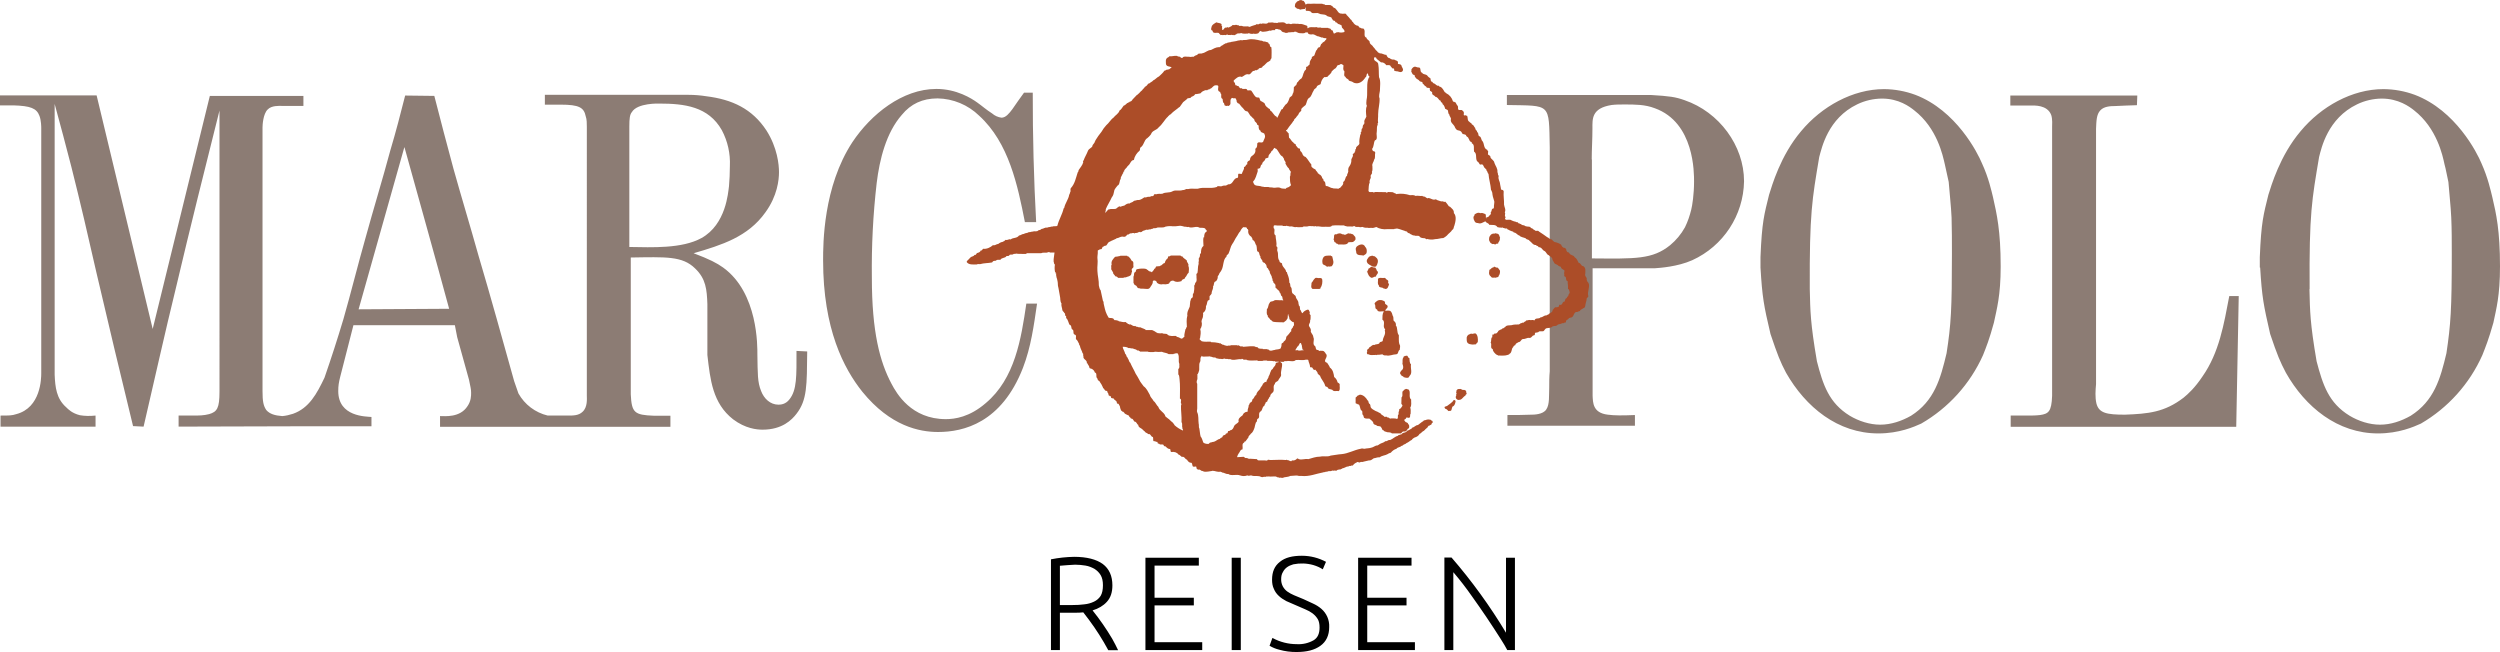 <?xml version="1.0" encoding="UTF-8"?>
<svg xmlns="http://www.w3.org/2000/svg" id="a" width="900" height="234.725" viewBox="0 0 900 234.725">
  <path d="M371.791,33.367c-.028,15.545.379,31.088,1.222,46.61h-4.05c-2.572-13.18-5.786-28.609-16.458-38.317-4.016-3.912-9.374-6.143-14.98-6.236-5.465,0-9.644,1.993-12.858,5.915-5.658,6.429-8.036,16.073-9.065,24.559-1.303,11.309-1.883,22.691-1.736,34.074,0,19.544,2.893,30.345,7.072,38.188,1.864,3.536,7.136,12.729,19.544,12.729,3.215,0,8.551-.707,14.401-5.786,10.479-8.808,12.729-23.08,14.594-35.81h3.857c-1.157,7.972-2.186,15.623-5.079,23.145-7.715,19.801-21.409,23.08-30.538,23.08-6.686,0-17.166-2.057-27.259-14.465-6.686-8.358-14.144-22.566-14.144-47.318,0-5.915,0-26.488,10.544-42.56,6.686-10.029,18.001-19.159,30.216-19.159,7.329,0,12.665,3.407,14.723,4.886,1.736,1.222,3.215,2.572,5.336,3.922.958.841,2.144,1.378,3.407,1.543,1.543,0,2.764-1.543,3.922-3.086,1.414-1.993,2.764-4.05,4.179-5.915h3.215-.064 0l0-0ZM573.02,57.411c0-3.536.257-7.265.257-11.187,0-3.343-.386-7.265,6.879-8.422,1.543-.193,3.086-.193,4.629-.193,3.922,0,7.393,0,10.929,1.35,14.337,5.143,14.144,23.402,14.144,26.423,0,4.565-.643,8.679-1.029,10.158-.514,2.057-1.222,4.243-2.25,6.3-1.362,2.457-3.172,4.638-5.336,6.429-6.365,5.143-12.537,4.886-28.159,4.757v-35.617h-.064 0v0ZM557.911,133.66c-.193,1.929-.193,3.922-.193,5.979-.129,2.7.193,5.915-1.029,7.715-1.157,1.929-4.629,1.929-5.465,1.929-2.893.129-5.786.129-8.551.129v3.857h45.903v-3.857c-4.629.193-7.329.193-9.772-.129-5.465-.643-5.336-4.436-5.465-6.815v-45.903h22.502c1.672-.129,8.036-.514,13.372-2.893,11.176-5.083,18.431-16.141,18.644-28.416,0-12.858-9.001-24.945-21.409-29.188-3.214-1.157-5.465-1.479-12.022-1.864h-51.947v3.6c15.944.321,15.108-.9,15.43,15.237v80.62s-0,0-0-0h-0ZM651.518,104.086c-.129-27.323.836-32.274,3.407-47.575.9-3.215,3.086-13.887,13.694-18.966,2.789-1.341,5.842-2.044,8.936-2.057,5.979,0,9.901,2.893,11.572,4.243,8.293,6.429,10.286,16.33,10.994,19.351l1.414,6.429c.321,4.307.836,8.551,1.029,12.794.129,4.243.129,8.615.129,13.051,0,19.93-.321,25.459-1.929,35.81-2.186,9.194-4.372,17.166-12.794,22.502-3.407,1.929-7.2,3.215-11.122,3.215-3.729,0-7.715-1.286-10.929-3.215-7.522-4.629-9.644-11.122-11.829-19.609-2.379-13.887-2.379-18.001-2.572-25.973h0v-0.0 0ZM633.774,96.307c.643,10.672,1.157,13.565,3.6,23.916,2.572,7.651,3.536,10.029,5.593,13.951,7.072,12.408,18.644,21.859,33.238,21.859,7.522,0,12.858-2.379,15.43-3.536,9.818-5.666,17.601-14.282,22.244-24.623,1.222-3.086,2.25-5.593,3.922-11.701,1.029-4.95,2.443-9.644,2.443-20.251,0-12.858-1.414-18.966-2.764-24.945-.514-2.057-1.543-6.943-3.986-12.215-1.543-3.729-9.258-19.03-23.98-24.623-3.604-1.329-7.41-2.025-11.251-2.057-11.315,0-22.502,6.3-29.831,15.108-7.522,8.872-10.544,19.737-11.572,22.952-1.736,7.072-2.572,9.644-3.086,22.437v3.729h0l0.0 0ZM738.76,45.518c0-.386.193-2.572-.321-4.115-1.414-3.729-6.172-3.407-7.2-3.407h-7.522v-3.6h45.71l-.129,3.472c-2.572.129-5.336.129-8.036.321-1.029,0-3.793,0-5.143,1.543-1.414,1.479-1.414,3.857-1.543,6.622v91.935c-.193,2.186-.386,4.693.129,6.943.9,3.536,3.793,4.05,10.286,4.05,8.358-.321,14.208-.836,21.087-6.108,1.672-1.35,4.115-3.6,6.815-7.651,6.043-8.615,7.715-18.837,9.644-28.931h3.407l-.9,47.061h-81.199v-4.05h5.786c1.607,0,3.279,0,4.822-.193,2.957-.45,4.115-1.157,4.307-6.943V45.453v.064ZM831.467,104.086c-.193-27.323.836-32.274,3.407-47.575.836-3.215,3.086-13.887,13.694-18.966,2.769-1.332,5.799-2.034,8.872-2.057,5.979,0,9.965,2.893,11.637,4.243,8.229,6.429,10.287,16.33,10.929,19.351.579,2.057.9,4.243,1.414,6.429.321,4.307.836,8.551,1.029,12.794s.193,8.615.193,13.051c0,19.93-.386,25.459-1.929,35.81-2.186,9.194-4.436,17.166-12.858,22.502-3.407,1.929-7.136,3.215-11.058,3.215-3.793,0-7.715-1.286-10.929-3.215-7.586-4.629-9.644-11.122-11.894-19.609-2.379-13.887-2.379-18.001-2.572-25.973h.064v-0.0 0ZM813.658,96.307c.643,10.672,1.222,13.565,3.6,23.916,2.572,7.651,3.6,10.029,5.658,13.951,7.008,12.408,18.644,21.859,33.174,21.859,7.522,0,12.858-2.379,15.43-3.536,9.77-5.687,17.506-14.301,22.116-24.623,1.222-3.086,2.25-5.593,3.986-11.701,1.029-4.95,2.379-9.644,2.379-20.251,0-12.858-1.35-18.966-2.764-24.945-.514-2.057-1.543-6.943-3.922-12.215-1.543-3.729-9.258-19.03-23.98-24.623-3.623-1.338-7.453-2.034-11.315-2.057-11.315,0-22.437,6.3-29.766,15.108-7.522,8.872-10.608,19.737-11.637,22.952-1.736,7.072-2.572,9.644-3.086,22.437v3.729h.129-0l-0.0 0ZM226.559,45.518v43.396c8.229.129,18.966.643,25.973-3.215,8.872-4.95,9.579-16.394,9.901-18.644.193-2.314.321-4.693.321-7.265.211-4.489-.788-8.952-2.893-12.922-4.822-8.551-13.501-9.579-22.502-9.579,0,0-7.908-.321-9.901,3.086-.707.836-.9,2.25-.9,5.143,0,0-0,0-0.0 0h0ZM145.553,53.04l-16.458,58.311,32.595-.193c-5.336-19.737-10.801-39.089-16.073-58.118h-.064v0h0ZM145.875,34.395l10.479.129c2.25,8.679,4.5,17.487,6.879,26.166,2.893,10.351,6.108,20.894,9.001,31.245,4.5,15.173,8.615,30.088,12.858,45.26l1.543,4.436c2.246,4.014,6.07,6.905,10.544,7.972h7.201c2.057,0,3.922,0,5.336-1.35,1.864-1.672,1.543-4.757,1.543-5.786V45.646c0-1.157,0-2.7-.386-3.729-.643-3.215-2.379-4.243-9.065-4.243h-5.658v-3.536h51.689c2.186,0,4.436.193,6.429.514,9.322,1.157,16.523,4.5,21.666,12.344,3.922,6.172,4.5,12.279,4.5,14.98,0,2.764-.579,8.551-4.886,14.465-6.3,8.872-15.751,11.765-25.845,14.723,5.786,2.186,8.358,3.536,10.608,5.143,12.665,9.129,12.344,28.481,12.344,31.374.129,6.815,0,9.836,1.35,13.115,1.029,2.7,3.279,4.886,6.236,4.886.836,0,2.572-.129,3.922-1.864,2.764-3.407,2.572-8.486,2.572-17.487l3.857.193c-.129,12.215,0,17.487-3.857,22.437-1.672,2.186-5.143,5.722-12.215,5.722-2.057,0-6.172-.386-10.608-3.729-7.393-5.786-8.229-14.272-9.258-23.145v-18.323c-.193-5.272-.514-9.129-4.436-12.858-4.565-4.5-10.544-4.115-23.145-3.922v49.246c.321,6.622,1.286,7.458,8.358,7.715h5.915v3.986h-82.934v-3.857c1.736,0,7.201.643,9.901-3.6,1.286-1.864,1.286-3.729,1.286-4.757,0-1.543-.257-2.057-.772-4.757l-4.243-15.301-.836-4.307h-36.517l-4.757,18.58c-.514,2.057-.707,3.215-.707,5.143,0,9.322,10.094,9.129,11.958,9.322v3.343h-24.43l-45.003.129v-3.986h5.336c1.929,0,3.729,0,5.658-.514,2.893-.836,3.729-2.186,3.729-8.101V39.796c-5.272,21.023-10.608,42.303-15.558,63.326-4.115,16.78-7.843,33.624-11.765,50.468l-3.793-.193c-4.5-18.387-8.872-36.838-13.18-55.225-2.893-12.729-5.786-25.266-9.001-37.996-1.929-7.651-3.986-15.108-6.043-22.759v97.464c.193,4.565.643,8.615,4.115,11.701.836.836,2.186,2.186,4.95,2.893,1.929.321,3.6.321,5.658.129v3.986H.193v-3.986c3.086,0,4.115,0,5.658-.514,8.872-2.314,9.001-12.858,9.001-14.787V46.225c0-.45,0-2.829-.643-4.5-1.029-2.764-3.215-3.6-9.386-3.793H-0v-3.6h34.781l20.187,84.092,20.573-83.899h33.688v3.6h-7.843c-.9,0-3.6-.193-5.015,1.286-1.672,1.607-1.864,5.658-1.864,6.493v94.892c0,3.729.321,5.272,1.35,6.815,1.222,1.414,3.086,1.993,5.786,2.186,1.35-.129,2.443-.386,3.857-.836,5.786-2.057,8.551-7.201,11.315-12.987,2.425-6.979,4.697-14.009,6.815-21.087,2.764-9.644,5.143-19.351,7.908-29.059,2.893-10.544,6.172-21.216,9.001-31.759,1.929-6.429,3.665-13.115,5.336-19.737v.064-0h0Z" fill="#8c7c74" fill-rule="evenodd"></path>
  <path d="M492.464,28.738c-.579,2.25,0,5.143-.514,7.265-.064.643-.193,1.543.129,2.122-.514,1.093-.321,2.572-.193,3.857-.257.771-1.029,1.286-.643,2.443-.193,0-.321.193-.257.386-.514.193-.321.964-.514,1.35-.643.386,0,1.157-.643,1.543.129.321.129.643-.129.771-.193,1.093-.45,2.122-.321,3.215-.193.836-1.35.9-1.222,1.929-.514.129,0,.964-.514,1.029.193.643-.707.514-.643,1.029.257.643-.321,1.029-.514,1.736.064.964-.193,1.672-.643,2.379-.45.45-.579,1.286-.45,2.057h-.064c0,.514-.45.771-.386,1.414-.836.514-.45,1.8-1.414,2.25.257,1.029-.643,1.479-1.029,2.057-.129.257-.643,0-.643.45-.643-.321-1.607,0-2.186-.321-.771,0-1.543-.836-2.315-.707-.386-.514,0-1.543-.771-1.8-.257-.257,0-.9-.579-.964,0-.45-.45-1.286-1.029-1.414-.129-.257-.321-.321-.514-.386-.129-.643-.771-.836-.9-1.414-.483-.185-.921-.47-1.286-.836-.257-.257-.193-.643-.193-.964-.707-.771-1.286-1.929-2.057-2.7-.771-.193-1.093-.771-1.286-1.479-.257-.193-.321-.579-.643-.643l-.129-.9c-.836.064-.964-.707-1.479-1.157.193-.257-.193-.386-.321-.579-.386.064-.386-.386-.643-.514-.643-.386-.836-1.222-1.479-1.672l-.129-1.607c-.45-.064-.386-.771-.964-.771-.064-.386.321-.321.45-.579.45-.643.836-1.286,1.414-1.929.386-.386.643-1.029,1.029-1.35,0-.514.386-.579.643-.9.321-.643.964-.964,1.157-1.736.257-.45,1.093-.707.771-1.414.45-.643,1.029-.964,1.607-1.479.45-.836.45-2.122,1.286-2.572.964-.643.964-1.8,1.607-2.572,0-.643.9-.771,1.093-1.35.129-.643.9-.643,1.414-1.029.129-.964.643-2.057,1.414-2.572.257.193.643-.064.964,0,.45-.643,1.479-1.157,1.607-1.993.45-.386.771-.836,1.414-1.157.064-.193.45-.45.514-.836.321-.45.9-.193,1.222-.643.514-.129.771.257,1.093.45,0,.643-.321,1.736.321,2.057.129.643-.45,1.8.45,2.122,0,.643,1.093.643,1.157,1.286.386.257.964.257,1.35.514.193.129.45.321.771.386,1.607.45,2.957-.707,3.665-1.736-.129-.321.321-.193.386-.45.257-.321.129-1.029.514-1.286.514.129,0,.836.643.964.129.129,0,.321,0,.514-.386.129-.193.771-.514.836h.064v0l-0.0 0ZM464.369,63.583c0,1.093,0,2.186.386,3.022-.064.386-.643.386-.707.771l-.129-.064c-.257.321-.771.064-1.029.643-.643-.064-1.672,0-2.122-.386-.771-.257-1.607.129-2.379,0-.514-.193-1.286,0-1.8-.257h-1.543c-.257-.193-.771,0-1.093-.257-.9-.257-2.122,0-2.572-.9,0-.321-.45-.579-.193-.9.9-.9,1.093-2.25,1.543-3.407.129-.321,0-.707,0-1.093h.386v-.129c.964.129.386-1.286,1.286-1.479-.129-.964,1.157-1.157,1.093-1.993.386-.321.643-.129,1.157-.514-.129-1.093.836-1.286,1.093-2.25.643-.193.643-1.093,1.222-1.157.129.129.064.386.386.257.9.771,1.157,1.929,1.993,2.636.579.193.514.643.9,1.029-.064.771.836.964.514,1.736.386.643.643,1.286,1.222,1.736.129.514.514.836.771,1.286-.386.45,0,1.157-.386,1.672v0l-0.0 0ZM458.904,102.222c.643.45-.129,1.414.643,1.607.321.579,1.093.707,1.093,1.414.45.257.386.836.643,1.286.643.193.193,1.093.707,1.479.129.386-.257.643.064.964.321.643-.643,2.443.964,2.379.257.193.386.643.386.836-.257.321.321.321.193.643h.064c-.064.129,0,.257.129.321,0,.643.514,1.093.386,1.8.514.064.386.643.9.707.064.45.643,0,.707.514,0,.579.257.964-.257,1.286.064.643-.964.9-.643,1.736-.579.386-.771,1.157-1.414,1.543v.193c-.643.129-.321.964-.643,1.286-.064.45-.836.643-.836,1.093-.257.193-.514.193-.643.514.034.555-.077,1.108-.321,1.607-.45.321-1.286.386-1.929.45v.064c-.386,0-.836.193-1.222.257-.386.129-.9,0-1.157-.257,0-.321-.514,0-.643-.257h-1.479v-.129c-.45,0-1.029,0-1.479-.129-.257-.257-.45-.643-.964-.45-.579-.514-1.414-.257-2.122-.321l-2.443.193c-.321-.257-.643-.129-1.029-.129-.193-.257-.579-.257-.836-.45-.129.129-.321.193-.45,0h-2.122c-.386.321-1.029,0-1.35.257-.579-.129-1.029-.193-1.414-.45-.321.257-.386-.386-.771-.193,0-.514-.643-.129-.771-.386-.95-.211-1.92-.319-2.893-.321l-.129-.193c-1.286,0-2.122.129-3.215-.129-.193-.386-1.093-.514-.579-1.157.129-1.029.386-2.057.064-3.215.565-.804.73-1.823.45-2.764,0-.772.643-1.286.514-2.122.257-.257-.193-.836.193-1.093.643-.45.964-1.286.9-2.314.386-.45.321-1.286.643-1.929l.643-.386v-1.222c.257-.45.9-.772.771-1.414.129-.707.643-1.35.514-2.314h.129c.257-.643.064-1.543.9-1.672.464-.479.698-1.135.643-1.8.321-.321.45-.643.643-1.157.577-.66.975-1.457,1.157-2.314l.257-1.286c.193-.771.321-1.736,1.093-2.25-.193-.643.643-.771.771-1.286.514-1.029.643-2.379,1.286-3.279.643-.836,1.029-1.929,1.607-2.7.514-.707.643-1.286,1.286-1.929.24-.574.615-1.081,1.093-1.479.386.193,1.35-.257,1.35.643.257-.129.321.257.45.45-.193,1.093.321,1.929,1.093,2.379.193.321.514.771.45,1.157.707.193.9.964,1.093,1.543.643.643.257,1.736.643,2.572.9.129.514,1.286,1.093,1.736-.193.9.771,1.157.771,1.993.257.386.964.257.964.771.579.257.386.964.643,1.414h.129c.386.257.321.771.707,1.029-.193.193.193.064.129.321,0,.964.9,1.414.771,2.379.514.064-.064.964.514,1.029-.193.643.386.643.514,1.029h0s0-0.0 0-0l0-0ZM459.226,131.024c-.064.772-.836,1.093-1.029,1.736-.257.321-.579.321-.643.772-.386.643-.386,1.35-.836,1.929-.064.836-.836,1.286-.836,2.122-.643-.386-.707.386-1.222.514-.129.836-.9,1.222-1.029,1.929-.643.707-1.222,1.157-1.414,2.186-.771.321-.579,1.157-1.286,1.479-.193.45-.129.964-.643,1.157-.579.193-.386.772-.771,1.093.064.836-.514,1.286-.321,2.122-.257.386-.836.064-.964.45-.771.129-.643,1.029-1.286,1.286-.643.514-1.286.964-1.029,2.057-.514.707-1.286.772-1.672,1.607-.193.579-.579,1.414-1.35,1.414-.129.321-.514.257-.771.321l-.257.772c-.257,0-.771.129-.707.514-.386.193-.964.193-1.029.643,0,.45-.643.386-.771.643-.193.386-.707.257-.964.514-.579.321-1.157.836-1.929.836-.386.257-1.029,0-1.222.643-.579.129-1.543,0-2.057-.45-.321-.772-.45-1.607-.964-2.186-.257-.9-.257-1.864-.45-2.829-.321-.45-.064-1.286-.257-1.8-.193-1.414.064-2.829-.514-4.05-.257-.514.064-1.093,0-1.672v-8.615c-.386-.514-.129-1.286.064-1.672v-1.864c.257.129.129-.193.257-.193-.129-.193.321-.386.193-.579.514-.964-.129-2.572.514-3.6.321-.579-.129-1.479.45-1.8l.064-.386.45.321,2.315-.064v-.064c.064,0,.257,0,.257.129.643-.129,1.093.514,1.929.257.257.514.964.321,1.479.579.257-.193.386.064.771,0,.514.193.964-.386,1.414,0,.386.064.9-.129,1.222.129.321-.193.771,0,1.029.129,1.35.257,2.315-.386,3.472-.129,0-.257.257-.129.514-.129.193.45.9.193,1.414.257v.129c1.093.321,2.572.129,3.857.129l.129.193h1.672c.386-.257,1.029-.064,1.543-.193v.129c.771.129,1.8-.064,2.572.193.193-.129.45-.064.514.129h1.222v.129c-.129.257-1.093,0-1.093.707h-0l0.0 0ZM430.295,101.772c-.064.386-.129.836-.386,1.029.129,1.029-.064,2.057-.193,2.764-.643.193.064,1.286-.579,1.672-.579.257-.386.836-.643,1.222l-.193,1.929c-.386,1.029-1.093,1.929-.836,3.407h-.064c-.321,1.157-.193,2.7-.129,3.857-.321.257-.193.707-.514.9-.129.9-.514,1.8-.386,2.7-.514.193-.643.964-1.414.514-.388-.259-.826-.435-1.286-.514l-.321-.321c-.964,0-2.186.193-2.957-.386-.386-.707-1.479-.129-2.057-.643-.386.257-1.093,0-1.672,0,0-.129-.321-.193-.45-.257-.45-.386-1.029-.643-1.479-.836h-2.315c-.064-.45-.643-.257-.964-.643-.321.129-.514-.257-.9-.321-.444.04-.891-.049-1.286-.257-.45.193-.386-.45-.771-.193-.579.064-1.093-.45-1.543-.643-.257.193-.386.064-.643-.129-.193.257-.386-.321-.643-.321l-.45-.386c-.9.193-1.607-.193-2.443-.257-.193-.386-.836-.193-1.029-.45-.836.386-.643-.707-1.35-.643-.386-.193-.9,0-1.286-.193-.193-.45-.514-.772-.643-1.157-.643-1.286-.836-2.636-1.157-3.922,0-.257,0-.836-.257-.964l-.836-3.857c-.45-.386-.45-1.157-.643-1.736.064-1.736-.45-3.472-.514-5.208-.129-1.736.257-2.957,0-4.757,0-.964.193-1.286.129-2.379-.129-.45.643-.321.771-.707.193.129.321,0,.514,0,.386-.129.193-.9.771-.9.193-.257.643-.386.964-.386.514-.45.643-1.35,1.414-1.414v-.129c.386.129.386-.257.707-.257l1.414-.643c.257-.386.707-.129,1.093-.45.514-.193.836-.386,1.543-.321v.064c.321-.129.771.193.9-.321.321,0,.321-.321.514-.514.45.321.836-.579,1.35-.386.386-.064.836-.321,1.286,0,.386-.386.964.064,1.286-.45.386.193.643-.386.836,0,.257.193.321-.386.514-.064.257-.643,1.093-.45,1.543-.836.643.193.964-.193,1.672-.129.257-.321.643,0,.9-.386.643,0,1.029,0,1.479-.257,1.029-.129,2.057.193,2.893-.321.836-.193,1.929-.257,2.572-.129.836,0,1.479,0,2.186-.129.643-.129.964,0,1.607.129.45.321.964,0,1.35.257.257.129.643-.193.771.064,1.479.45,2.572-.579,3.793.193.643.129,1.414-.129,2.057.321,0,.386.836.643.514,1.093-.386-.193-.129.45-.514.257-.305.548-.439,1.175-.386,1.8h-.257c-.193.964,0,2.057,0,3.086-.836.643-.9,1.672-.9,2.636-.321.064-.257.321-.386.514.129.643-.193.964-.45,1.479.257.643-.193,1.286,0,1.8-.386,1.093-.193,2.314-.45,3.343-.386.129-.45.643-.321.964-.129.707.386,1.929-.45,2.572l-0-.064s0,0,0-0l0.0 0ZM425.859,155.004c-1.107-.472-2.127-1.124-3.022-1.929v-.064c-.386-.579-.579-.9-1.222-1.35-.321-.257-.707-.772-1.093-.964l-.964-.772c-.321-1.479-2.122-1.929-2.572-3.472-.643-.514-.964-1.607-1.672-2.057-.45-.9-1.157-1.286-1.414-2.314-.643-1.093-1.093-2.25-2.186-3.022-.514-.772-1.222-1.479-1.607-2.379-.321-.707-.836-1.414-1.286-2.186-.45-1.093-1.414-2.636-1.929-3.922h-.193c.257-.321-.257-.321-.257-.579,0-.514-.45-.772-.514-1.286-.514-.193-.321-1.029-.836-1.286-.193-.9-.836-1.8-.9-2.443v-.129c.643,0,1.414,0,2.057.45.386,0,.707,0,1.029.129.45-.129.964.257,1.414.321.45,0,.643.643,1.157.386.129.064.193.386.514.257v.193h3.022v.129c.771,0,1.736.129,2.379-.064v-.064c.45.129.514,0,.964.064v.064l1.543-.064c.771.386,1.736.321,2.443.836h1.736c.064-.321.514,0,.643-.257.45,0,.771-.193.964.129.643,1.157,0,2.572.514,3.665-.129.579.257,1.479-.386,1.8v1.993c.45.321.321,1.222.45,1.736.257,2.057.129,4.629.129,6.943.771.257.193,1.157.386,1.672.193.064.064.386.129.643l-.129.129c-.064,1.929.321,3.986.193,6.043.45.579.064,1.479.321,2.057-.129.386.386.643.193.9v.064l-0-0ZM398.086,75.284c.514-1.286,1.607-2.957,2.122-4.179.643-.771.707-1.479.9-2.314.064-.771.9-1.479,1.222-1.993.9-.321.579-1.929,1.157-2.379-.193-.643.514-1.222.643-1.864.45-.129,0-.771.579-.836-.129-.771.964-1.157,1.093-1.8.321,0,.193-.321.45-.386.643-.514.9-1.929,1.929-1.929.257-1.35,1.093-2.572,2.057-3.343.321-.45,0-.643.321-1.157,1.286-.771,1.222-2.507,2.379-3.343.193,0,.193-.129.257-.193.514-.386.836-.836,1.157-1.222.45-1.479,1.993-1.35,2.829-2.572,1.286-1.029,2.122-2.764,3.215-3.729.257-.386.579-.514.836-.836.321.064.386-.321.579-.45.707-.707,1.929-1.479,2.7-2.186h.129l1.286-1.8c.45-.386,1.222-.9,1.672-1.414.386.064.836-.129,1.093-.193.129-.45.643-.386.964-.643.386-.129.579-.9,1.029-.643.386-.129,1.093-.129,1.543-.321.45-.643,1.029-.836,1.672-1.093h.771c.257-.514.643,0,.9-.514.771,0,1.286-1.479,2.25-1.222.321-.129.643.064.771.257.064.643-.386,1.479.321,1.993.643,0,.257.707.707.836.129.643-.257,1.479.514,1.8,0,.45.129.836.193,1.286.707.257.129,1.029.836,1.157.193,0,.579.257.643-.064.45.45.836-.129,1.029-.321.386-.643-.193-1.607.45-2.186.193-.514.579-.064.964-.064,0-.129.321,0,.514-.064.257.45.45.643.45,1.286.257.321.321.643.836.643l1.029,1.286c.707.45.964,1.607,1.929,1.479.707.579.771,1.479,1.607,1.993.257.514,1.093.707,1.029,1.479.193.386.9.643.9,1.286.129.257.514.129.579.514-.064.643.064,1.093.321,1.543.386-.064.321.45.514.643.386.321,1.286.321,1.286.9.514.964-.257,1.736-.514,2.636-.707.707-1.479-.321-2.122.579,0,.771,0,1.607-.707,1.929.257,1.286-.321,1.993-1.157,2.572-.321.129-.45.514-.643.771,0,.321-.129.836-.321.9-.386.129-.643.386-.771.707v.643c-.771.257-.321.643-.964.9-.321.129-.257.514-.193.643-.193.643-.643,1.286-.771,1.864-.514.257-1.414-.45-1.35.45-.064.386.129,1.157-.386,1.029-1.479.257-1.414,2.507-3.215,2.314-.321.257-.836.579-1.414.45-.643,0-.964.45-1.543.257-.386,0-.964-.193-1.093.257-2.379.771-4.629-.129-6.943.643-1.222.064-2.379-.193-3.536.129-.707-.257-1.093.45-1.736.321-1.222.45-2.7-.129-3.729.45-1.222.707-2.572.193-3.665.9-.193-.193-.514.257-.771,0l-1.029.064c-.45.321-1.286-.257-1.286.514-.129.193-.386.129-.45.321-.45-.257-.836.321-1.286.193-.643-.129-.9.386-1.672.193-.579.386-1.222.836-1.929.964-.643-.129-1.157.257-1.736.257l-.064.129h-.129c-.386.514-1.093.45-1.543.9-.643-.193-1.286.321-1.8.707-.514.129-1.093.257-1.479.45-.064-.193-.321-.129-.514-.129-.129.321-.579.321-.707.579-.643.707-1.993.064-2.829.514h-.257l-.964,1.093h-.193c.203-.373.292-.798.257-1.222l-0-0-0-0ZM467.005,124.852c.514-.257.643-.836.964-1.35h.386c.064.514.514.964.321,1.479.386.257-.129.836.45.9l.193.257c-.771-.193-1.286.257-2.122,0l-.193-.193c0,.257-.386.064-.643.193,0-.514.514-.772.643-1.286l-0-0ZM506.672,83.642c.257.386.9.257,1.093.643.514.129.771.579,1.35.45.514.386,1.414-.129,1.929.386.386.643,1.222.579,1.8.643.386-.064.514.643.9.257.9.257,1.929.321,2.957.064,1.093,0,1.864-.386,2.893-.386.514-.257.836-.514,1.286-.9.579-.771,1.479-1.222,1.929-2.057.643-.257.45-1.029.771-1.543.386-1.286.9-3.343-.193-4.5.129-1.157-.836-1.672-1.35-2.25l-.45-.193c-.45-.643-.836-1.222-1.286-1.672-.45.321-.771-.257-1.222-.064-.386-.064-.836-.129-1.157-.321-.386,0-.643-.321-1.029-.45-1.222.45-1.736-.514-2.829-.45l-.129.129c-.321-.193-.707-.321-.964-.643-.193.129-.321-.129-.45,0v-.064c-.193,0-.386,0-.386-.193-1.029.129-1.607-.193-2.572,0-.643-.45-1.479-.257-1.993-.257-1.489-.497-3.072-.651-4.629-.45-.321.257-.45-.321-.771-.193-.193-.257-.579-.257-.9-.45l-1.736-.064v.193c-.257,0-.514.129-.643-.129l-3.793-.064-.579.193c-.514-.514-1.672.321-1.864-.643.129-1.157,0-2.057.45-3.022-.257-.771.386-1.157.386-1.929-.386-.836.771-1.029.386-1.8.321-.643.193-1.35.193-2.057-.257-.964.514-1.543.643-2.443.514-.514.129-1.736.386-2.314,0-.321-.193-.643-.514-.643-.514,0-.514-.643-.643-.836.707-.771.514-2.186,1.029-3.086,1.157-.257.45-1.929.643-2.829.129-.707,0-1.736.193-2.507.45-.129-.129-.707.321-.964-.193-1.029.064-2.057,0-3.086,0-1.929.643-3.857.514-5.786-.386-.771.064-1.929.129-2.7,0-1.414.386-3.536-.321-4.886-.129-1.286,0-3.215-.257-4.5,0-1.414-1.929-.964-1.479-2.572.386-.193.45-.064.771.129v.193c.514.579,1.093.9,1.672,1.414.9-.064,1.414.386,1.929,1.029.45,0,1.029-.129,1.414.129.193.45.643.836.9,1.093.771-.321.321.643.643.836.193,0,.321,0,.514.129.771-.129,1.672.707,2.315,0s-.321-1.479-.386-2.186c-.321-.386-.771-.386-1.222-.45v-.707c-.193-.643-1.093-.514-1.35-.9-.643.193-1.286-.193-1.736-.514-.643,0-.9-.771-1.093-1.157-.964,0-1.479-.643-2.379-.514-.129,0-.064-.321-.321-.193-.257-.193-.514-.257-.579-.579-.771-.514-.707-.9-1.414-1.543-.321-.707-.964-.771-1.286-1.479.193-.9-1.157-1.093-1.157-1.864-1.35-.386-.193-2.25-.964-3.15-.257-.321-.836,0-1.093-.386-.579.064-.643-.45-.964-.771-.836,0-1.543-.643-1.929-1.414-.45,0-.257-.707-.707-.771-.45-.643-1.029-1.157-1.414-1.607l-.129-.064c-.064-.9-1.286-.257-1.8-.514-1.157.064-1.414-1.093-2.057-1.672-.321-.514-1.093-.321-1.222-1.093-.386.193-.514-.579-.9-.193v-.129h-1.672c-.193-.386-.836-.193-1.093-.45h-2.186c-.771-.129-1.607.064-2.443,0-.45,0-.9-.129-1.286.321l-.064-.064c-.157-.468-.396-.903-.707-1.286-.321,0-.643-.193-.9-.321-.386.129-.707,0-.964.386v-.064c-.257.129-.643.193-.643.45-.643.386-.643,1.029-.643,1.736.257.193.643.321.707.643.514-.064.771.129,1.222.321.579-.193,1.286-.193,1.736-.257-.129-.321.193-.514.257-.579,0,.45-.257,1.157.257,1.286h.643c.514.064.836.129,1.093.514.321.514,1.286.193,1.929.257.257-.129.579.129.9.193.707.45,1.736.129,2.572.643.579.643,1.286.321,1.929.9.193.129-.193.514.257.386,0,.964,1.093.321,1.029,1.093.064.257.45,0,.45.257h.129c.257.386.643.579,1.093.643.193.257.836.193.643.771.064.257.129.514.386.643.193.321.579.514.643,1.029,0,.321-.257.386-.514.386-.574.135-1.174.113-1.736-.064-.193.129-.643-.064-.707.129-.321.129-.579.386-.9.386-.129-.321-.321-.643-.45-1.157-.643.193-.514-.836-1.157-.643,0-.257-.386.064-.45-.257h-2.443c-.321-.321-1.286.129-1.607-.257-1.222.193-2.572-.321-3.279.45-.321-.386.064-.771-.321-.964-.707-.193-1.414-.579-2.122-.643-.321.064-.771.064-1.029-.064-.836.129-1.736-.257-2.443.129-.193,0-.579,0-.643-.129-.643-.129-.771.193-1.286,0-.643-.836-1.929-.386-2.764-.45-.386.386-1.029,0-1.479.129-.643-.321-1.414,0-2.057-.129-.836.9-1.672,0-2.7.514-.321-.514-.836.45-1.222.064v.129l-.257-.129c-.257,0-.257.257-.45.257-.643.129-1.093.386-1.8.579-.386.45-.836-.193-1.286,0-.643-.064-1.286.129-1.864-.193-.45-.129-1.029.257-1.157-.257-.514.193-.771-.386-1.35,0-.321-.129-.514,0-.964,0-.193.514-.9.514-1.286.9-.257-.321-.643-.129-.836,0-.836-.321-.771,1.093-1.607.771-.643.193-.771.771-1.029,1.286l.643.643c.193-.129.643-.129.643,0,.321,0,.643-.193.964,0l.771-.257c.321.45.9,0,1.286.257.257-.386.579.193.836-.129.321.45.771-.193,1.029-.129.386-.643,1.157-.193,1.8-.514.643.321,1.607.257,2.443.193.064-.129.257-.064.386-.129.321.193.9.257,1.286.257.321-.321.643.193.9-.129.257.386.514-.064.771,0,.707,0,.643-.836,1.222-.964l.064.129c.129,0,.321,0,.386.193,1.093,0,1.993-.129,2.829-.45.193.321.386-.129.643,0,.321-.257.836-.064,1.286-.129-.064-.643.643-.386,1.029-.386v.064c.386.064.9.129,1.157.45.193.386.643.643,1.093.643.386.321,1.157.257,1.607,0,.643.064,1.157-.129,1.864-.064.193-.257.643-.129.9-.129v.129h.193l.064.129h.321c0,.321.45,0,.579.257.643-.064,1.607.257,2.122-.257.321.064.836-.257.9.193.129.514.964.514,1.286.514.9-.257,1.414.386,2.186.643.193.129.579-.064.643.193.45,0,.771.45,1.286.257.257.386.9.129,1.286.321-.129.257-.064.643-.386.579-.129.707-1.029.643-1.222,1.286-.643.129-.386,1.093-.964,1.35-.771,0-.643.9-1.157,1.157l-.514,1.35c0,.9-1.286.579-1.029,1.414,0,.193-.386.257-.321.514-.45.514-.45,1.093-.514,1.8-.45.129-.45.643-.9.707-.257,0-.257.193-.386.386.386.771-.643.964-.643,1.543-.45.643-.386,1.543-.964,2.314-.532.312-.974.754-1.286,1.286-.45.129-.386.771-.643,1.157-.386.193-.514.45-.836.771,0,.836,0,1.929-.45,2.379,0,.771-.643.9-1.029,1.286-.257.707-.514,1.672-1.093,2.25-.643.321-.9,1.157-1.35,1.543.129.579-.643.321-.643.707-.45.771-.9,1.929-1.35,2.764l-.193-.064v-.064l-.129-.257c-1.029-.386-1.286-1.672-2.25-2.186-.064-.321-.129-.643-.45-.643-.643-.579-1.286-.836-1.479-1.736-.193-.514-.836-.579-1.093-.9-.771,0-.643-1.029-1.029-1.414-.45.129-.836-.129-1.093-.129-.771-.707-1.029-1.479-1.672-2.314-.514-.321-.9,0-1.414-.129-.257-1.093-1.672,0-2.122-.836-.386.45-.643-.321-.964-.321.193-.643-.643-.193-.771-.643-.771.257-.386-.9-.836-1.093-.386,0-.064-.45-.257-.643.771-.643,1.736-1.8,2.957-1.286.771-.321,1.414-1.286,2.572-.9.771-.193.9-.964,1.543-1.286.514.193.643-.514,1.157-.193.193-.193.45-.257.707-.386.193-.771,1.286-.129,1.543-1.093.9-.386,1.157-1.286,2.122-1.672.193,0,.257-.321.579-.321,0-.45.321-.579.45-.964,0-1.157.129-2.7-.064-3.922-.643,0-.45-.9-.707-1.157-.257,0-.386-.257-.386-.45-.321-.257-.836-.193-1.222-.45-.643.257-.836-.386-1.414-.257-1.543-.386-3.215-.771-4.758-.386-.643.257-1.479,0-2.057.257-.514-.257-.9.129-1.414.064-.836.321-1.736.321-2.572.514-.257.257-.707,0-.964.257,0,0-.129-.129-.193-.064-.129.321-.579.257-.836.321-.386.321-.707.321-.964.643-.579.129-.771.643-1.286.771-.064,0-.129,0-.064-.064-1.093,0-2.122.643-2.893,1.029-1.157,0-1.929.964-3.022,1.157-.386.257-1.157,0-1.672.257-.129.45-.514.386-.9.579-.238.112-.456.265-.643.45-.514-.129-1.029.193-1.543,0-.707.064-2.25-.386-2.507.45-.338.007-.655-.164-.836-.45-.386-.129-.771,0-1.093-.321-1.093-.129-1.672.257-2.764.129-.129.257-.514.45-.771.579-.707.579-.45,1.479-.45,2.25.257.964,1.222.772,1.929,1.093l.129.064-.9.707c-.386,0-.643.193-1.093.193-.064.193-.386.257-.643.321-.514.836-1.286,1.414-1.929,2.057-.771.321-1.35,1.157-2.057,1.414-.386.514-.964.643-1.414,1.093-.643,0-.643.707-1.157.964-.129.193-.579.193-.579.514-.257.386-.707.643-.9,1.029-.643.45-.771.836-1.35,1.286-.257.129-.257.386-.514.386l-1.543,1.607c-.257.45-.514.771-1.029.771,0,.321-.45.193-.643.45-.321,0-.643.514-.836.643-.257,0-.321.386-.643.321-.514.579-.836,1.414-1.543,1.8-.321,1.157-1.607,1.736-2.186,2.572-1.029.707-1.607,1.929-2.572,2.7-.672.72-1.255,1.519-1.736,2.379-.836,1.029-1.479,1.929-2.186,3.086-.129.257,0,.321-.193.386-.129.836-.9,1.029-.9,1.736-.386.707-1.286.836-1.607,1.672-.45,1.222-1.157,2.25-1.543,3.407h-.129c.257.257-.386.386,0,.643-.321,1.222-1.093,1.929-1.736,2.957.193.321-.321.643-.321.9-.643,1.929-.964,3.922-2.443,5.529-.257.45.064.643-.193.9h.257c-.386.386-.257.9-.643,1.479-.257,1.672-1.479,3.022-1.8,4.757-.321,0,0,.257-.193.129-.514,2.25-1.736,4.05-2.25,6.236-.45.386-1.286,0-1.8.321-.579-.129-.771.321-1.35.129,0,.321-.386,0-.514.257-.9-.193-1.286.45-2.057.45-.257.386-.836.386-1.157.514-.45.643-1.414.129-1.929.45-.514-.064-.836.257-1.479.193-.45.386-1.286.257-1.8.643-.643,0-1.093.514-1.736.579-.771,1.093-2.122.643-3.022,1.414-.643-.321-.964.386-1.8.129l-.579.514c-.193,0-.321.064-.386.193-.618.096-1.198.363-1.672.771-.707,0-1.029.643-1.929.45-.836.771-2.25,1.479-3.536,1.286-.321.321-.45.771-.9.643-.129.643-.836.771-1.286.9-.257.193-.386.9-.9.643-.257.643-1.029.514-1.414.9-.45.386-.643.771-1.029,1.029-.129.257-.386.386-.386.643.707,1.093,2.314.9,3.6.9.386-.257.9-.064,1.286-.129,1.286-.386,2.764-.321,4.115-.579.386,0,.321-.579.771-.514.321-.193.514,0,.836-.193.321-.45,1.029-.193,1.543-.257.45-.9,1.736-.514,2.186-1.35.321-.129.643.129.964-.193.321-.643.964-.129,1.414-.45.321-.321.836,0,1.029-.257,1.029.193,2.057.064,3.086.129.257,0,.643.064.836-.257h5.143c.579-.321,1.286-.129,1.929-.193.321,0,.643-.321,1.157-.193v.129h1.736c-.064,1.029-.386,2.122-.321,3.215.129,0-.129.193.129.321-.129.257.129.643.321.836-.129.836-.129,1.736.064,2.7,0-.064.129-.129.193,0s-.193.45.129.45l-.129.064c.129,0,.321,0,.321.257h-.193c.129.321.129.836.193,1.029-.193.257.129.129.193.257l-.129.129.129.129v.064c0,.321.193.643.193.9.193.772,0,1.672.321,2.25-.129,0,0,.386,0,.129l.514,2.893c.257.964,0,1.929.579,2.7-.193.772.257,1.607.321,2.443.129.45.643.643.707,1.029.579.129-.064,1.029.643,1.093v.707c.771.579.836,1.929,1.286,2.443.771.193.45,1.093.836,1.607.964.257.064,1.672,1.029,1.929.707.193.257,1.093.386,1.607.643.45.771,1.157,1.157,1.736-.129.321.193.45.257.643.129.964.836,1.993.964,2.7.45.129.064.772.321,1.029-.257,1.286,1.414,1.286,1.222,2.572.129.129.45.064.321.321.321.386.579.9.643,1.414.129.129.257-.064.321.193h.257c.707.257,1.157.772,1.35,1.414.964.193.193,1.607.836,2.057.257.257.064.772.514.836.129.193.386.193.45.514.45.579.707,1.093,1.093,1.929,0,.386.193.257.45.579.129.129.129.45.321.45.129.45,1.093,0,.771.643.514.45.386.836.579,1.286.321-.129.257.386.514.193.386.064.257.386.321.643.257.129.579.193.9.193.193.707,1.286.772,1.157,1.672.193.129.257.386.643.257.064.45.45.643.514,1.157,0,.45.257.772.386,1.286.386.064.321.514.836.45.064,0,0,.257.193.193.257.643.771.643,1.286.964.193.129.643.129.579.514.193.386.514.257.643.772.771-.129.9.772,1.286,1.093.836,0,.771.964,1.35,1.157,0,1.029,1.093,1.093,1.672,1.8.257.129.321.514.643.514.257.643.9.514,1.286,1.029.964-.257.836.964,1.672,1.029.193.386,0,1.029.193,1.479h.064c.193-.064.386,0,.45.129.321-.193.321.257.643.129s.321.321.45.643c.321-.193.257.193.514.064.193.643,1.479-.193,1.607.643.129.45.579.064.771.45.257.321.707.643,1.157.772.771-.193.193,1.029.836,1.093,1.093-.193,2.057.193,2.572.964.514,0,.514.45.9.514.129,0,.129.193.129.321,1.157-.386,1.157.772,1.993.964.257.514.643.9,1.157,1.093.836-.193.643.836.9,1.286.193.257.836.129,1.157.064.257.129.129.514.257.772.257.129.321.386.579.386.836-.257.964.643,1.607.45,0,.257.386,0,.386.257,1.093.129,2.057-.129,3.022-.257v-.064c1.157,0,1.8.579,3.022.321.129.321.45,0,.579.321.771,0,1.286.643,2.186.514,1.029.836,2.957,0,4.243.514.964.321,1.736.321,2.636,0,.45.321.836,0,1.35,0,.9.386,1.736.129,2.572.257.643,0,.836.321,1.414.386.394-.128.81-.172,1.222-.129.257.129.321-.386.579-.064.129-.129.386,0,.643-.064.707.129,1.543-.064,2.315,0,.386,0,.643.386.964.321l.129-.064v.129h.257c.257.321.514-.193.836.129.321,0,.643,0,.9-.193l1.222-.193c.45-.064.643-.129,1.029-.321.836,0,1.736-.193,2.636-.129.193-.064.064.257.257,0l.064.129h1.093c2.764.321,5.336-.836,7.843-1.286.257-.193.707.064.9-.257.321.129.836-.129,1.286-.257,0,.129.193.129.321.129v-.064c.579.064.643-.386,1.222-.129.257-.129.579-.064.964,0,.257-.193.514-.45.9-.386.064-.193.321,0,.643-.064v-.129c.514,0,.643-.45,1.093-.386l1.157-.514c.321-.064.643,0,.9-.257.579.193.643-.321,1.222-.129.367-.524.882-.927,1.479-1.157.321-.386.643.193,1.157,0,.257-.321.964,0,1.286-.257l1.929-.45c.643.129,1.157-.386,1.736-.772.643,0,1.286-.45,2.057-.321,1.093-.772,1.929-.579,3.022-1.222.193-.193.643-.321,1.029-.45.514-.643,1.286-1.222,2.057-1.414.257-.514,1.093-.514,1.543-.836.193-.257.514-.257.643-.321.386-.514,1.093-.45,1.414-.9.643-.193,1.286-.9,1.929-1.157.193-.45.643-.579.964-.836.771-.193,1.479-.643,1.8-1.286.643-.257.964-.964,1.607-1.157.129-.257.579-.386.514-.643h.257c.064-.129-.064-.321.193-.321v.064h.064v-.129c.193-.129.129,0,.193-.129.193-.386.643-1.029.9-.643,0-.129.064-.321.321-.321.386-.064.193-.643.579-.707.321-.257,0-.643-.129-.836-.45.193-.193-.514-.771-.257-.193-.321-.836,0-1.093-.129-.321.386-1.029.064-1.286.579-.707.386-1.35,1.029-1.929,1.414-.836,0-1.286.836-1.993.9-.321.643-.836.514-1.286.964-.386,0-.514.193-.707.321-.386.643-1.093.45-1.607.772-.064.129-.257.45-.45.386-.257.064-.771.321-1.093.321v.193c-1.286.321-1.736,1.093-2.893,1.543-.514-.129-.771.193-1.093.321-.193,0-.386.257-.579.064-.643.643-1.414.643-2.122,1.093-.193.257-.514.257-.643.45-1.029,0-1.479.707-2.379.836-.771.257-1.672.193-2.379.386-.643,0-.707-.257-1.414,0-2.379.45-4.5,1.736-6.879,1.929-1.286.064-2.572.386-3.857.514-1.286.579-2.572.064-3.857.386-1.543,0-2.829.514-4.243.9-1.093-.257-2.315.386-3.407,0-.321-.129-.386-.386-.643-.193-.457.54-1.172.787-1.864.643.064.193-.193.193-.257.321-.321-.129-.643-.129-.9-.386-.386.193-.643-.386-.964-.064-1.864-.193-3.857,0-5.658,0-.386,0-.836-.321-1.029.129-.257,0-.514.193-.707,0h-2.379c-.386,0-.579-.193-.643-.45-1.029,0-2.122-.193-3.022-.129-.257-.257-.643-.193-.964-.321-.386.257-.514-.45-.964-.386l-2.122.129c-.129,0-.129-.129-.064-.193.193-.9.836-1.414,1.157-2.186.193-.193.386-.45.707-.386.321-.9-.386-2.057.643-2.507.064-.129.129-.514.45-.386l1.093-1.479c0-.643.643-.836.836-1.286.707-.45,1.029-1.286,1.35-2.186.193-.772.257-1.286.514-1.929.579-.193.193-1.093.643-1.286,1.029-.45,0-1.8.9-2.572.771-.321.643-1.286,1.157-1.929.514,0,.321-.772.707-.9-.193-.772.9-.514.771-1.286,0-.193.257,0,.129-.257.45-.257.321-.9.836-1.093v-.129c0-.514.386-.836.643-1.093,1.286-.772,0-2.379,1.029-3.279,0-.772.9-.772,1.222-1.286.193-.643.964-1.157,1.029-1.929-.257-1.479.514-2.764.321-4.179l-.579-.514.129-.193c.321.321.579,0,.964.193.321-.579,1.093-.129,1.543-.386.9,0,2.25.386,2.893-.321,1.157-.129,2.572.193,3.6-.129.257.064.643-.129.9.129.129.964.643,1.543.643,2.507.129.257.514,0,.771.193l.514.772c.193.129.45.129.643,0,.257.514.771.707.836,1.414.257.257.514.579.836.772.386,1.286,1.414,2.122,1.8,3.472.064.643.771.321.964.772.257.707,1.029.514,1.672.836.45.772,1.479.257,2.315.45.643-.643.193-1.672.321-2.507-.193-.321-.514-.45-.771-.643-.157-.771-.592-1.457-1.222-1.929-.193-1.222-.386-2.572-1.543-3.407-.193-.643-.643-1.093-.964-1.672-1.929-.643.386-1.864-.321-3.086-.321-.257-.321-.643-.643-.836-.321-.579-.964-.386-1.543-.45-.579.321-.579-.514-1.093-.257-.643-.193-.45-.964-.707-1.35-1.286-.772-.064-2.25-.707-3.343,0-.772-.707-1.286-.9-1.929.193-.772-.193-1.286-.514-1.8-.514-.836.45-1.286.257-2.122.321-.643.129-1.35.193-2.057-.45-.193-.386-.707-.257-1.029-.321-.321-.193-1.029-.9-.9-.707.257-1.414.643-1.736,1.286-.321-.129-.579-.707-.643-1.029-.579-.321,0-1.286-.643-1.736-.193-.129,0-.643-.193-.707.064-1.157-.771-1.479-.964-2.443,0-.579-.643-.579-.771-.964-1.093-.45-.321-1.929-1.029-2.572-.321-.321,0-1.222-.514-1.543,0-1.157-.257-2.057-.643-3.022-.257-.257,0-.836-.514-.9-.129-1.286-1.479-1.672-1.479-3.022-.321-.321-.964-.193-.9-.9-.9-1.093-.257-2.379-.771-3.536-.257-.579.386-1.414-.386-1.736.257-1.414-.257-2.572-.257-3.922-.9-.45-.129-1.736-.514-2.443-.321-.129-.129-.386-.193-.707-.064-.771.964-.386,1.414-.386h1.736c.386.386.836,0,1.286.193.321-.386.579.193.964,0,.386.321.836,0,1.222.129.643.129,1.029.386,1.607.193.643.193,1.479,0,2.186.064.257-.45,1.157-.129,1.736-.257.836-.321,1.35,0,2.122-.129.386.386.643-.257,1.029.129.964-.193,1.929.257,2.829.129.836-.129,1.736.193,2.572-.129.129-.064.193-.321.45-.321,1.286-.193,2.893,0,4.307-.064,0,.386.707.129.9.386h1.607c.514.257.771-.321,1.286-.064.321.45,1.093.129,1.672.257.064.257.386,0,.643,0,.193.193.45-.193.643.064.45.193,1.157.257,1.543.193.579.193,1.029,0,1.543.064.643.129,1.093-.193,1.672-.321,1.029.643,2.572.964,3.986.771h2.443c.129-.193.45-.129.643-.129.064,0,.193,0,.257-.129l1.029.257,1.929.643c.257.257.771,0,.9.514h0-.001v0l-0.0 0ZM436.531,11.058c.064,1.414,1.8.321,2.443.964,0-.45.643-.129.707-.321.321-.129,0-.321.064-.514.514-.514,0-1.35.257-1.8h-.193c0-.129-.193-.514,0-.643-.579-.579-1.222-.386-1.929-.707-.707.45-1.157.643-1.607,1.286-.129.643-.643,1.479.257,1.736M571.991,102.157c-.064-.129-.257-.257-.129-.321-.514-.386-.772-1.157-.643-1.736-.321-.45-.772-1.029-.514-1.479,0-1.093.321-2.186-.772-2.829-.836,0-.707-1.093-1.607-1.157-.386-.771-.643-1.543-1.479-2.057-.257-.643-.772-.514-1.286-.9-.643-.129-.514-.964-1.286-.9-.257-.45-.45-.45-.45-1.093-.193-.257-.579-.579-.964-.514-.412-.239-.713-.632-.836-1.093-.736-.493-1.569-.822-2.443-.964-.384-.252-.713-.58-.964-.964l-.129.064-.129-.064c0-.129-.129-.129-.129,0l-.257-.193h-.064c-.386-.129-.514-.514-.836-.514-.9-.707-2.057-1.414-3.086-2.122-.321-.514-.9,0-1.35-.321-.193-.321-.643-.257-.836-.643-.257-.257-.9-.129-.836-.643-.9-.257-1.607,0-2.25-.579-.321,0-.964-.129-1.157-.45-.321,0-.45-.321-.836-.257l-.386-.45c-.321.193-.514-.193-.9-.193-.445-.097-.877-.248-1.286-.45-.45-.386-1.286-.193-1.929-.193l-.193-.129c-.514-.193,0-.643,0-.9-.643-.386.129-1.157-.321-1.672.514-.964-.129-1.8-.257-2.764.064-1.672-.257-3.022-.129-4.822-.064-.45-.579-.514-.964-.643,0-.579-.257-1.286-.321-1.864-.064-1.222-.836-1.736-.514-3.022-.45-.45-.129-.9-.45-1.35.129-1.414-.707-2.186-1.093-3.343-.064-.9-1.222-1.35-1.414-1.993.064-.643-.643-.771-.9-1.029l.064-1.222c-.129-.129-.386-.257-.321-.45-1.414-.514-.964-2.186-1.736-3.15-.514-.386-.321-1.479-1.093-1.736-.643-.257-.129-1.35-.836-1.479.129-.643-.772-.771-.643-1.479-.514-.386-.45-1.093-1.222-1.286-.129-.643-.643-.514-.9-.964-.836-.45-.45-1.35-.836-2.186-.386.129-.386-.321-.707-.129-.836.193-.321-.643-.45-1.029-.129-.45-.386-.643-.772-.9h-.964c-.643-.193-.193-.964-.45-1.414-.325-.384-.586-.818-.771-1.286-.129-.129-.321,0-.45-.257-.321.193-.257-.193-.514-.129-.348-1.293-1.239-2.371-2.443-2.957-.129,0-.257-.386-.514-.386-.45-.643-.707-1.479-1.607-1.929-.386.129-.321-.257-.514-.386-.836.193-1.157-.643-1.736-.836-.643-.064-.321-.643-.964-.643-.257-.321-.257-.771-.321-1.157-.386-.257-.9-.579-1.157-1.029-.579-.579-1.543-.321-1.8-.964-1.029-.321-.257-1.543-1.093-1.929-.375.034-.752-.033-1.093-.193-.514-.257-.964,0-1.286.321-.193.321-.579.514-.386.9-.321.514.193.771.257,1.157.129.321.45.514.771.514.257.257,0,.643.386.836.193.643,1.093.707,1.414,1.286.321.45,1.286.129,1.157.964.45.193.643.9,1.286,1.093.129.643.771.386,1.286.514,0,.386,0,.771.129,1.029.193.193.45.064.45.321.579,0,.064.836.45.964.321.386.771.386.964.836.771.064,1.093.771,1.543,1.286.514-.064.321.45.579.707.643,0,.321.9.836.9.321.514.514.964.643,1.543.45-.257.386.45.836.257.321.579.064,1.35.643,1.736-.064.643.771,1.093.514,1.8-.129,1.029.771,1.543,1.286,2.314.321.771.643,1.543,1.672,1.607.45.129.9.386,1.029.836.193.129.193.643.643.45l.836.321c0,.707.772.579.9,1.222.321.386.321,1.157.9,1.222.193.129.45.321.257.514,1.157.514.643,1.929.836,3.022,1.093.707.514,2.057.964,3.215.193.45.772.643.9,1.029,0,.321.321.386.514.45,1.093-.514.964,1.029,1.607,1.286.129.386.643.386.514.9.45.257.257.836.707,1.157.129,1.929.772,3.793.9,5.786.257.193.257.643.45.964.064.9.321,1.929.643,2.829.193.257.064,1.093,0,1.607-.129.386.129,1.029-.257,1.286-.836,0-.386,1.029-.964,1.286.386.964-.579,1.093-.772,1.672-.193,0-.386.321-.643.064-.193.064,0,.45-.129.514-.45-.321.129-1.222-.45-1.607-.386,0-.964-.579-1.543-.257-.193.064-.321-.321-.514-.064-.514-.321-1.222.193-1.672.45-.193.193-.064.643-.321.643-.386.836.064,1.414.45,2.186.321.193.643.386,1.029.321.964.45,1.8-.257,2.7-.643.129.643,1.157.579,1.35,1.286,1.286.129,2.314-.193,2.957.836.321,0,.772.257,1.157.129.193.386.643-.386.836.193.257-.193.514.193.836.129.257.257.45-.129.643.064.129.579.836.321.9.707.321-.064.579.321.964.257.129.257.514.064.514.45.964,0,1.222.9,2.057,1.093.514.643,1.543.643,2.314,1.029.193.514,1.093.321,1.286.836.836.514,1.286,1.672,2.379,1.543.193.514.772.129.9.771,1.286,0,1.286,1.093,2.186,1.414.643.386.772,1.286,1.479,1.479.514.579,1.286.643,1.35,1.543.064.45.514.771.643,1.286.386.514,1.157.45,1.543,1.029.257.257,1.029.129.9.643.321.579.9.643,1.286,1.093-.064.386-.257.836-.129,1.157.193.321-.321.836.321.964.643.321,0,1.479.9,1.607,0,1.029.257,1.8.129,2.829l.321.193c.064.386.386.772.257,1.35-.45.257-.321.772-.579,1.157-.386,0-.321.514-.514.643-.579.129-.45.836-.772,1.286-.579-.193-.643.643-.9.836-.129.257-.514.386-.772.193-.321.129-.193.45-.321.707-.386.064-.514.257-.772.257-.836-.257-.964.643-1.479.964.129.964-1.286,1.029-1.672,1.8v-.129c-.193.129-.514,0-.514.321-.579-.193-.9.257-1.35.386-.129.193-.514.257-.772.257-.643.772-1.864,0-2.186,1.093-.45-.129-.836-.193-1.286-.064-.357-.105-.736-.105-1.093,0-.129.129-.514,0-.643.129-.193.45-.707.321-.9.772-.45-.193-.643.257-1.029.193-.257.129-.45.386-.772.45-.836,0-1.8,0-2.572.257-.643.129-1.864-.129-2.314.707-.386.064-.579.579-.964.45-.193.45-.643.321-1.029.643-.281.079-.5.298-.579.579-.321.321-.45.643-.9.643-.643-.257-.386.643-1.093.321l-.064,1.029h-.129c-.386.514-.129,1.414-.45,1.864.579.707-.321,2.057.772,2.379,0,.9.772,1.479,1.286,1.993l.064-.129.064.193c.257,0,.386.129.514.257,1.093,0,2.443.129,3.343-.193.193-.129.707-.129.772-.45.772-.321.707-1.414,1.029-2.122.45-.129.257-.9.964-.9.129-.193.193-.643.579-.772l.643-.386c.579,0,.836-.514,1.157-.9.257-.257.643-.257,1.093-.257v-.064c.514,0,.9-.386,1.414-.321,1.157.257,1.157-.964,1.929-.9.643-.193-.064-.9.772-1.029.321.193.514-.193.836-.129.129-.514,1.029-.193,1.286-.321.772.193.836-.643,1.414-1.029.257-.129.514.064.643-.193l.129.064.064-.064.193.064c.579-.193,1.029-.129,1.35-.643l.129.129.193-.193c.45,0,.9,0,1.286-.257.45-.579,1.093-.321,1.672-.707l.064.064c.064-.257.386-.064.643-.129.193-.386.643,0,.836-.45-.129-.9.772-.643,1.029-1.35,0-.193.386,0,.514-.193,1.414-.064.964-1.543,2.057-2.057.643.193.772-.321,1.414-.321.129-.579.772-.643,1.222-1.029.9-.193.643-1.286.9-1.929.193-.45.257-1.093.321-1.607.193-.321.579-.386.579-.836-.45-1.543.514-2.764.193-4.436M481.663,88.014c1.222-.129,2.829.321,3.536-.45.064-.643,1.35-.257,1.864-.45.514-.321,1.029-.771.964-1.286h-.064c-.129-.129,0-.321,0-.45l-.9-1.029c-.257-.129-.643,0-.643-.257h-.579c-.836-.45-1.286.9-2.186.257-.386.129-.643-.193-.9-.257-.514-.193-.9,0-1.286.064-.193.386-.836,0-1.029.321-.386.45,0,1.093-.386,1.672.386.386,0,1.093.836,1.157-.129.514.771.321.771.643M540.039,85.571c-.193-.257-.193-.643-.386-.964-.321-.643-.9-.45-1.35-.643-.321.321-.9-.064-1.157.321-.514,0-.643.643-.964.964-.129.579-.257,1.286.129,1.736.257.579.514.643,1.029.9.45-.257.643.257,1.157.064.193-.514.964.129.9-.643.129-.257.45-.514.45-.771.193-.321,0-.643.193-.964M488.285,88.978c-.514.707,0,1.286,0,2.122.45,1.029,1.736.643,2.572.9.386-.321.836-.386,1.093-.9.193-.771.129-1.672-.45-2.186-.643-1.543-2.443-.836-3.215,0M407.408,93.864c-.279-.586-.673-1.111-1.157-1.543-.321.064-.321-.064-.514-.257h-2.122c-.45-.064-.707.321-1.093.193-.386.257-.771,0-1.157.257-.643.771-1.479,1.479-1.157,2.764-.386.386,0,1.093-.193,1.607l.707,1.222c-.064.643.643.836.771,1.35.45,0,.771.257,1.029.579h1.864c.193-.193.643-.193.9-.193.643-.321,1.607-.321,1.929-1.029.193-.257,0-.771.321-.9l-.129-.964c.129-.386.643-.514.643-.9-.193-.9.321-1.864-.643-2.186M427.273,93.8c-.643-.643-1.286-.836-1.672-1.543-.257.129-.514-.064-.643-.257h-3.472c-.193.129-.45.386-.771.257-.193.064-.321.386-.257.643-.597.435-1.01,1.077-1.157,1.8-.771.064-.9.9-1.672.964v.129l-1.414.129c-.321.321-.129.836-.707.836,0,.514-.643.836-.836,1.286-.257-.386-.9-.193-1.286-.643-.129,0-.129-.321-.386-.257-.257-.386-.707-.386-1.157-.45h-.514c-.643,0-1.157,0-1.864.193-.514,0-.514.579-.643.964-.836.257-.386,1.157-.771,1.736v2.314l.193.193c0,.643.836.514,1.029,1.093.193.193.321.772.771.514.514.386,1.286.129,1.929.257.771,0,1.543.321,2.057-.45.321-.643,1.093-1.286.964-2.186.193-.514.707-.386,1.093-.193.193.129.386.321.386.643.579.514,1.479.772,2.25.514.257.129.643,0,.9.064.45-.129,1.286,0,1.414-.643.281-.535.896-.803,1.479-.643.836.643,2.122.386,2.829.129.129-.9,1.286-.514,1.286-1.286.643-.514.643-1.286,1.286-1.736.064-.771.257-1.736-.129-2.507.321-.771-.643-1.157-.514-1.929M479.091,92c-1.157.064-2.186-.129-2.7.707-.386.643-.45,1.35-.257,2.186.193.579.964.45,1.286.964.257.064.643.321.9,0,.386.321.643-.064,1.093,0,1.093-1.286.45-2.122.193-3.536-.193-.193-.514-.064-.514-.321M494.907,92.257c-.45.129-.9-.514-1.286-.064-.386-.064-.643.193-.836.321-.321.514-1.029,1.093-.643,1.929.321.771,1.286,1.029,1.993,1.479.386.129,1.093.193,1.286-.064.514-.771.964-2.057.257-2.893,0,0-.771-.707-.771-.707v-0ZM538.56,100.036c.257-.514.964.064.9-.643.45-.45.643-1.414.514-1.993-.45-.514-.514-.964-1.093-1.157l-.064.129c-.386,0-.9-.771-1.222-.064-.643-.064-.9.707-1.414.836l-.129,1.093c0,.514.193.964.643,1.286.45.836,1.286.193,1.929.514M495.293,96.628c-.193-.643-1.029-.064-1.35-.643-.579.064-.836.643-1.35.771,0,.514-.129.643-.579.964.643-.064,0,.45.386.643.257.707.45,1.093,1.093,1.543.707.386,1.029-.45,1.864-.321.064-.9,1.029-1.029.579-1.929-.386,0-.386-.9-.643-1.029M475.941,100.55c0-.45-.643-.514-1.029-.45-.45.129-1.093-.321-1.479.064-.643.514-.771,1.157-1.286,1.672.064.707-.45,1.672.386,2.186h2.315c.193-.064.643,0,.514-.386.643-.836.771-2.057.643-3.086M498.893,100.357c-.064-.193-.193-.321-.386-.321-.771.193-2.057-.321-2.443.386.129.836-.321,1.736.321,2.314-.064,1.029,1.35.514,1.736,1.157.257-.129.386.129.643.129.9,0,.964-.9,1.222-1.414.257-.386-.514-.707-.193-1.286,0-.514-.643-.643-.964-.964M498.443,108.522c-.68-.515-1.571-.66-2.379-.386-.45.321-1.157.643-1.222,1.286.579.579-.129,1.736.9,1.993.193,1.286,2.057.386,2.572.772h-.129c-.643.836-.45,1.929-.514,2.893,1.093.643.193,2.122.643,2.957,0,.257.643.579.193.9.514,1.479-.643,2.379-.707,3.665-.064.514-.836.386-1.093.643-.129.9-1.479.514-1.929.964-.836-.257-1.093.643-1.8.772,0,.643-.9.643-.836,1.222.257.257-.257.772,0,1.029-.064.321.386.386.643.321.45.45,1.479.193,2.25.257.193-.257.45.257.579-.064.643,0,1.414-.064,2.057-.193.321.386.9.45,1.35.386,1.286.321,2.379-.386,3.6-.386.964-.129.514-1.222,1.286-1.607,0-.707.386-1.35-.129-2.057-.321-.964-.129-2.186-.193-3.215-.836-.964-.321-2.7-1.093-3.536.193-.772-.257-1.286-.771-1.672-.193-.514.064-1.286-.321-1.736-.193-.643-.321-1.35-.9-1.8-.569-.153-1.167-.153-1.736,0-.193-.514.643-.836.771-1.414.257-.964-1.286-.707-.9-1.8l-.193-.193h0v0ZM461.476,108.072c-1.093.129-2.057-.257-2.829.129-.386.45-1.479.129-1.543.836-.643.643-.386,1.736-1.029,2.25.064.707-.321,1.736.321,2.314-.129.707.771.9.9,1.543.386-.129.386.257.643.45,0,.193.386,0,.45.257,1.222.193,2.443.129,3.793.193.321-.386,1.029-.643,1.093-1.093.643-.514,0-1.607.643-2.122,0-.9.45-2.186-.45-2.764-.257-.514-.257-1.029-.707-1.35,0-.45-.514-.257-.643-.579-.257-.129-.514.129-.643-.064M531.295,120.094c-.579-.257-1.222.321-1.607,0-.193.129-.45,0-.643.257-.514.064-.836.514-1.029,1.093,0,.836-.129,1.864.643,2.25.193.129.514.257.836.257.579.193,1.286,0,1.864,0,.134-.315.357-.583.643-.772.129-1.157,0-2.507-.707-3.086M507.894,131.088c-.45-.386-.45-1.35-.514-2.186-.643-.064-.386-.772-.964-.9-.129.193-.45.064-.707.129-.129.257-.579.193-.45.514-.579.707-.193,1.543-.386,2.314.193.514.45,1.286.129,1.929-.321.321-.643.643-.836.964-.257.386-.129.9.257,1.093,0,.514.707.321.9.836.45.129,1.093.321,1.607.193.257-.129.386-.386.514-.643,1.157-1.093.257-2.572.514-4.179M527.823,140.732c-.193-.129-.514-.386-.9-.386-.386.257-.9-.45-1.414-.321-.193.129-.45-.129-.643.129-.321-.129-.321.321-.514.386-.129.193.064.707-.193.836l.193.129c0,.321,0,.45-.193.643.321.321-.129.386-.129.9.064.064.193.193.129.386.257.257.643.707,1.157.514,1.029,0,1.286-1.029,2.25-1.543-.064-.386.386-.386.45-.643-.129-.257-.257-.772-.193-1.029M508.022,143.818c-1.157-.836.129-2.957-1.093-3.665-.386.064-.45-.257-.9-.129-.257.321-.643.129-.707.579-.9.257-.129,1.672-.643,2.314,0-.064,0,.193-.129.064l-.064,2.379c.129.321.579.45.321.836-.321.386-.45.964-1.093,1.093.129.772-.514,1.157-.129,1.8-.771.386.064,1.286-.643,1.736-.643-.321-1.543-.129-2.25-.193-.321.321-.707-.45-.964-.321-.321,0-.45-.193-.579-.321h-.129l-.064.129-.064-.129-.386.129c-.386-.45-.9-.643-1.286-.964-.064-.321-.386-.386-.643-.579h-.129c-.386-.386-.836-.386-1.286-.643-.579-.386-1.414-.643-1.736-1.414-.129-.514,0-.964-.514-1.222-.321-.257-.129-.964-.579-1.157-.579-1.029-1.479-1.929-2.636-2.057-.45,0-.643.321-1.029.386-.145.274-.369.498-.643.643v1.993c0,.257.321,0,.321.257h.129c.064.064.321,0,.257.193.257-.064.45.129.579.193.321.643.321,1.286.643,1.929.836.257.257,1.093.643,1.672.45.321.193,1.029.643,1.157.579.321,1.093.129,1.736.193.514.514,1.286.9,1.414,1.543.064.643.643.643,1.093.836.514.643,1.35,0,1.736.772.386.321.257,1.093.836,1.029.321.643.964.45,1.286.707.579.064,1.414,0,1.736.45h3.343l.386-.514c.213-.181.498-.252.771-.193.707.129,1.029-.643,1.222-.964.386,0,.45-.386.579-.707-.064-.129-.193-.129-.064-.257,0-.386-.193-.643-.386-.772,0-.45-.514-.45-.707-.643-.386,0-.257-.321-.514-.45-.579-.643.514-.514.514-1.093.257-.386.643.129,1.157-.064.514-.321.064-.964.45-1.414,0-.836.129-1.414-.129-2.25.579-.772.257-1.929.321-2.893M523.323,144.01c-.514.964-1.672,1.543-2.443,2.186-.45,0-.321.193-.707.193-.321.321,0,.579.129.772.45,0,.9.579,1.157.836.321,0,.386-.193.579,0,.064-.193.193-.129.321-.129.45-.643.193-1.543.9-1.672.514-.45.643-1.093.771-1.864-.193-.129-.321-.386-.643-.321" fill="#ac4d28"></path>
  <path d="M381.563,234.017v-13.437h5.4c1.029,0,1.993,0,3.022-.129l2.057,2.7c2.578,3.469,4.898,7.122,6.943,10.929h3.536c-.643-1.286-1.286-2.7-2.122-4.115-2.114-3.569-4.477-6.985-7.072-10.222,2.122-.643,3.857-1.672,5.143-3.086,1.35-1.479,1.993-3.407,1.993-5.915,0-3.407-1.157-5.979-3.472-7.715-2.315-1.672-5.786-2.572-10.286-2.572-2.807.048-5.605.35-8.358.9v32.66s3.215,0,3.214,0c0,0-0,0-0.0 0l0-0ZM386.063,217.816h-4.5v-14.144c1.819-.165,3.641-.294,5.465-.386,1.286,0,2.572.129,3.729.321,1.222.193,2.25.643,3.215,1.157.9.579,1.672,1.286,2.25,2.25s.836,2.186.836,3.665c0,1.607-.257,2.893-.836,3.857-.588.892-1.411,1.604-2.379,2.057-1.091.523-2.267.85-3.472.964-1.35.193-2.764.257-4.307.257,0,0-0,0-0.0 0l0-0ZM432.802,234.017v-2.829h-17.166v-13.244h14.144v-2.764h-14.144v-11.572h15.944v-2.829h-19.223v33.238h20.444-0v0h0ZM446.689,234.017v-33.238h-3.279v33.238s3.279,0,3.279-0v0ZM466.812,234.724c3.6,0,6.429-.707,8.551-2.25,2.057-1.479,3.15-3.729,3.15-6.75.114-2.504-.929-4.922-2.829-6.558-.9-.771-1.929-1.414-3.086-1.929-2.211-1.073-4.463-2.059-6.75-2.957-.861-.36-1.68-.813-2.443-1.35-.668-.494-1.217-1.131-1.607-1.864-.405-.795-.604-1.68-.579-2.572,0-1.029.193-1.864.643-2.572.321-.643.836-1.286,1.479-1.736s1.35-.772,2.25-1.029c2.387-.484,4.854-.396,7.201.257,1.286.386,2.443.9,3.407,1.543l1.157-2.7c-2.668-1.435-5.65-2.186-8.679-2.186-3.407,0-6.043.643-7.908,2.186-1.929,1.479-2.829,3.6-2.829,6.429,0,1.286.193,2.379.643,3.279.386.964.964,1.8,1.736,2.507.707.707,1.672,1.35,2.764,1.929,2.264,1.004,4.535,1.99,6.815,2.957.964.386,1.864.9,2.572,1.414.836.643,1.414,1.286,1.929,2.122.45.771.643,1.8.643,3.022,0,2.122-.643,3.665-2.122,4.565-1.835,1.046-3.935,1.537-6.043,1.414-3.079.01-6.111-.764-8.808-2.25l-1.029,2.829c1.082.638,2.252,1.114,3.472,1.414,2.05.577,4.171.858,6.3.836,0,0,0,0,0.0 0h0ZM509.372,234.081v-2.893h-17.166v-13.244h14.144v-2.764h-14.144v-11.572h15.944v-2.829h-19.223v33.238h20.444v.064s-0,0-0,0ZM523.195,234.081v-28.095c2.394,2.8,4.647,5.718,6.75,8.743,3.594,5.024,7.045,10.148,10.351,15.365.964,1.479,1.736,2.829,2.314,3.922h2.764v-33.238h-3.214v27.002c-5.746-9.569-12.307-18.625-19.609-27.066h-2.572v33.302h3.215s0,.064,0,.064h-0Z"></path>
</svg>
